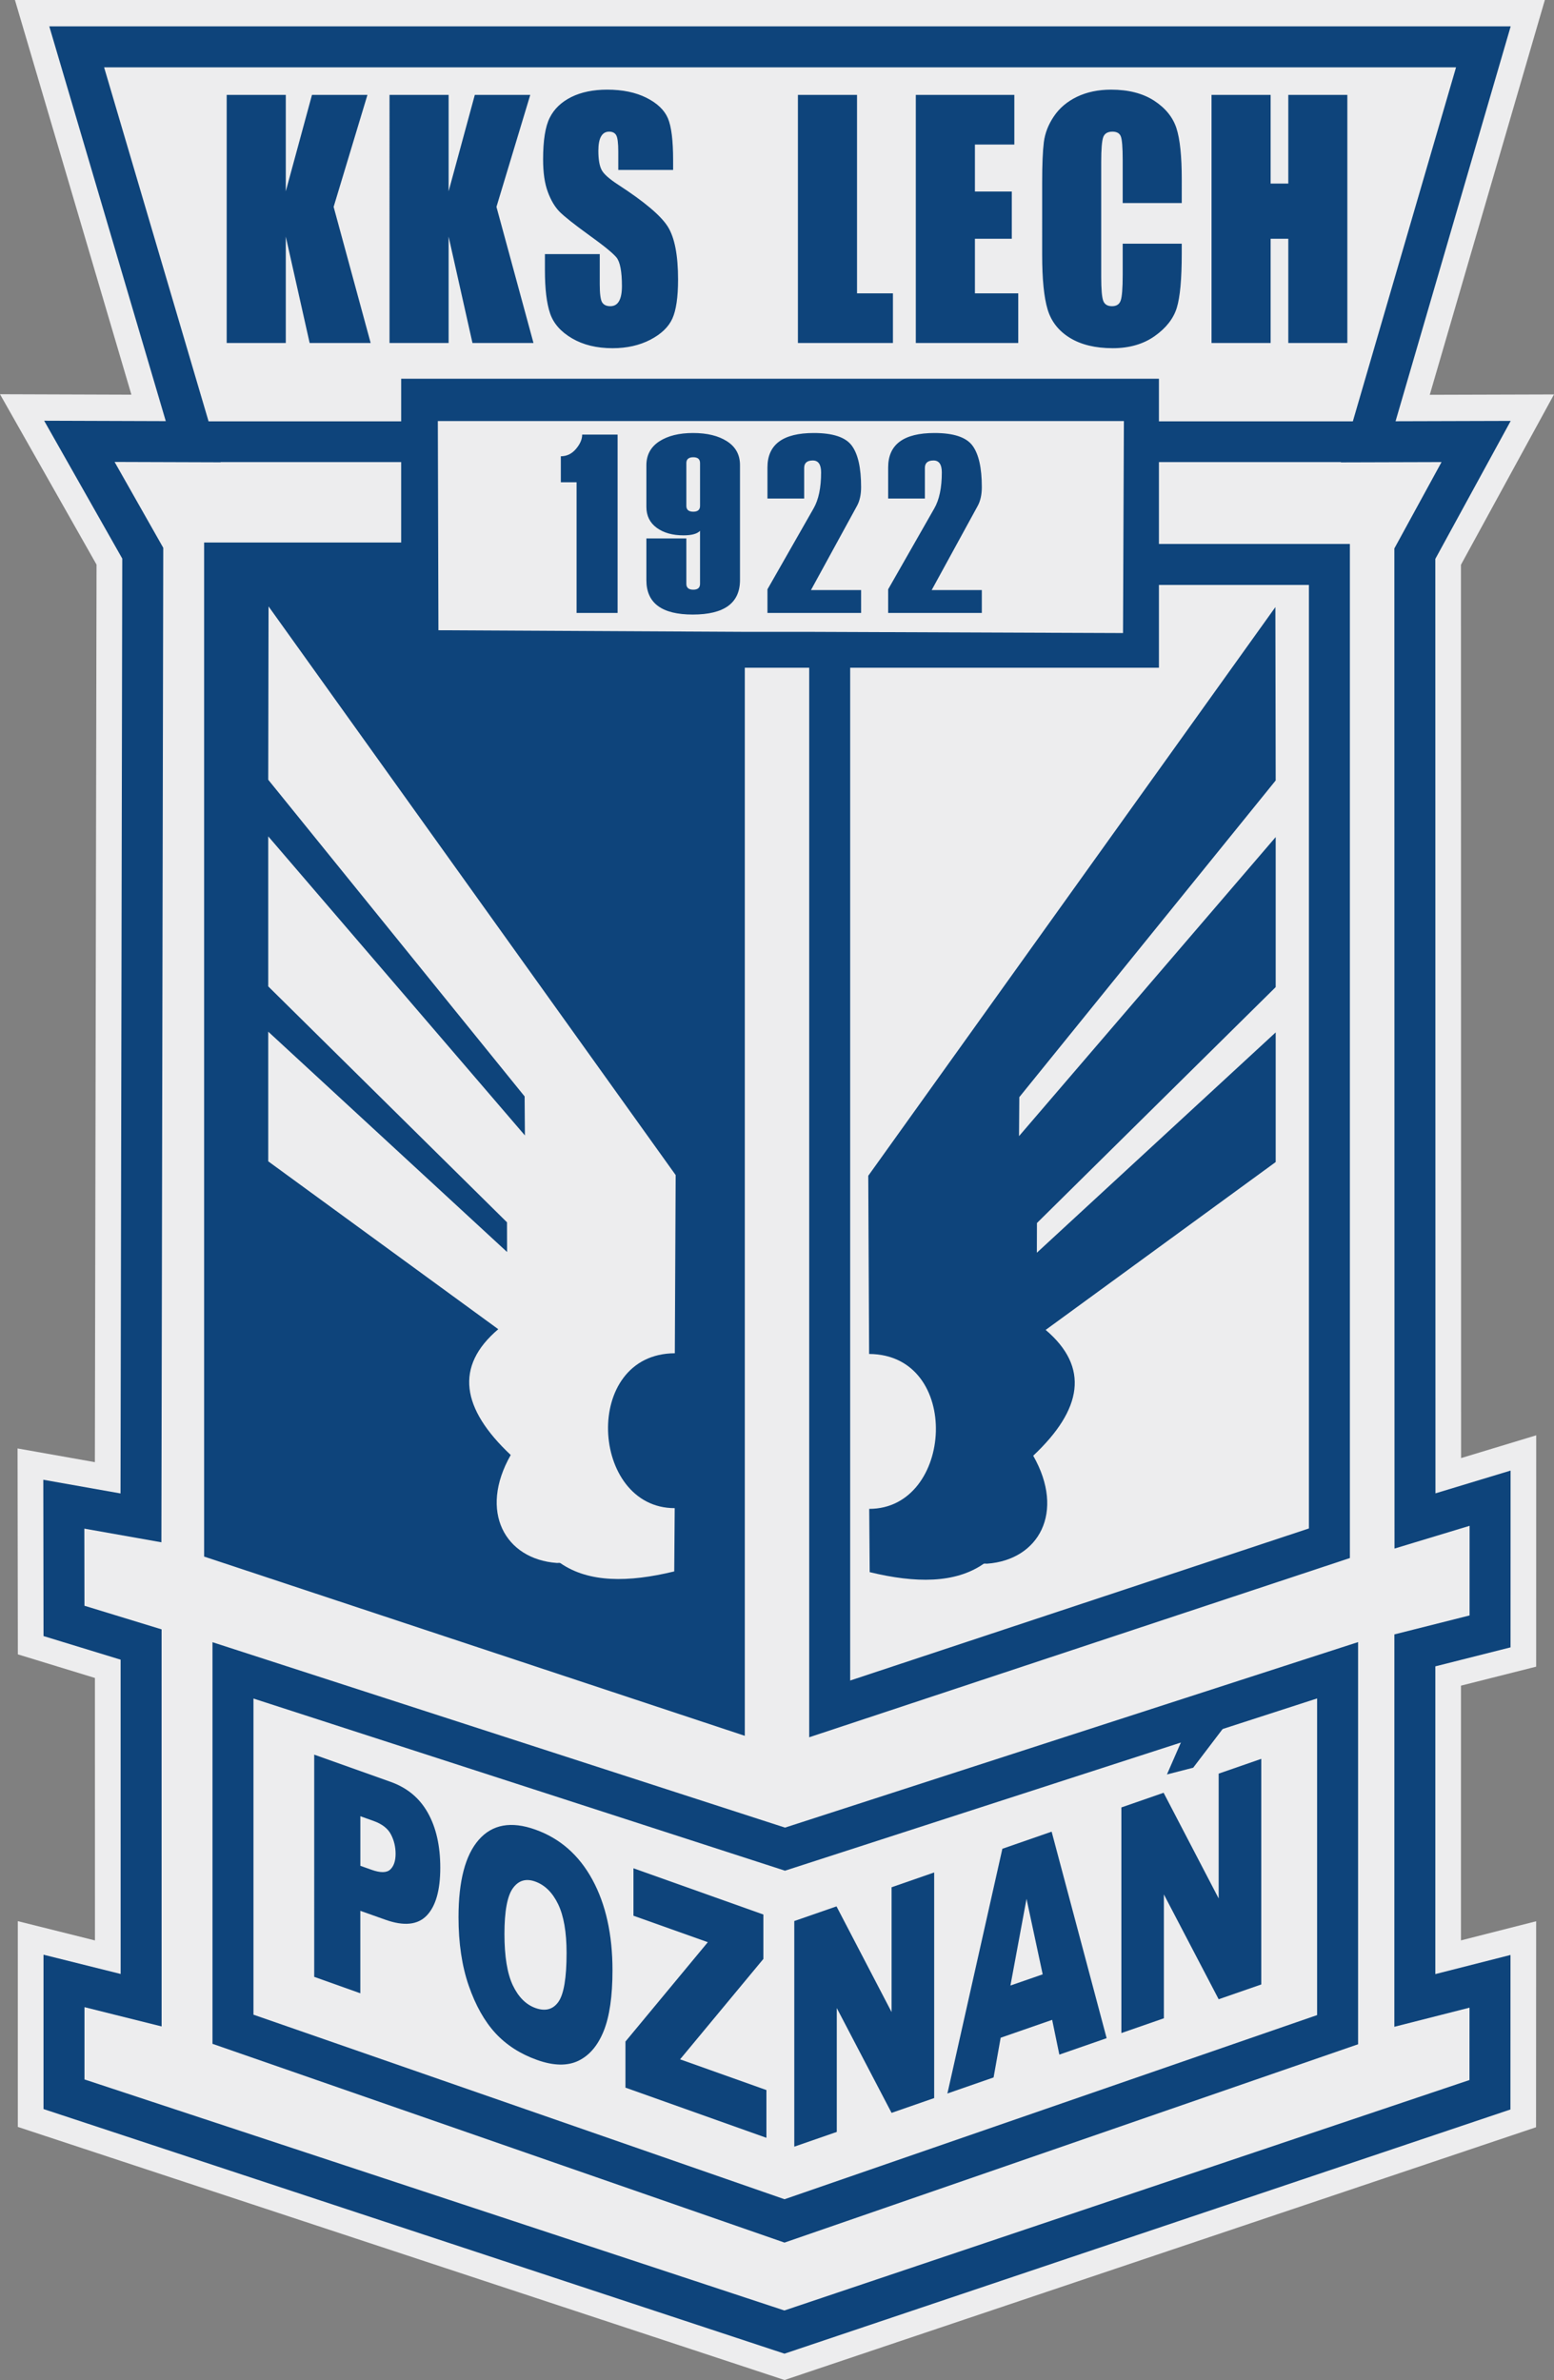 <?xml version="1.0" encoding="utf-8"?>
<!-- Generator: Adobe Illustrator 13.0.0, SVG Export Plug-In . SVG Version: 6.00 Build 14948)  -->
<!DOCTYPE svg PUBLIC "-//W3C//DTD SVG 1.0//EN" "http://www.w3.org/TR/2001/REC-SVG-20010904/DTD/svg10.dtd">
<svg version="1.0" id="Ebene_1" xmlns="http://www.w3.org/2000/svg" xmlns:xlink="http://www.w3.org/1999/xlink" x="0px" y="0px"
	 width="222.091px" height="340.158px" viewBox="0 0 222.091 340.158" enable-background="new 0 0 222.091 340.158"
	 xml:space="preserve">
<rect x="0" y="0" width="222.091" height="340.158" fill="#808080" stroke="none"/>
<polygon fill-rule="evenodd" clip-rule="evenodd" fill="#EDEDEE" points="2.134,0 220.784,0 204.335,56.426 222.091,56.374 
	208.792,80.72 208.812,208.392 219.548,205.138 219.542,238.203 208.796,240.916 208.794,277.324 219.54,274.589 219.526,304.029 
	112.123,340.158 2.547,303.984 2.545,274.576 13.57,277.33 13.566,239.818 2.552,236.445 2.509,207.015 13.559,208.974 
	13.798,80.697 0,56.344 18.778,56.407 2.134,0 "/>
<path fill="#0E447B" d="M52.513,13.561l-4.832,16.005l5.291,19.451h-8.719L40.844,33.82v15.198h-8.446V13.561h8.446v13.777
	l3.744-13.777H52.513L52.513,13.561z M75.783,13.561l-4.832,16.005l5.291,19.451h-8.72L64.114,33.82v15.198h-8.446V13.561h8.446
	v13.777l3.744-13.777H75.783L75.783,13.561z M96.199,24.288h-7.837v-2.624c0-1.226-0.103-2.011-0.301-2.347
	c-0.198-0.336-0.534-0.501-1.006-0.501c-0.507,0-0.89,0.225-1.15,0.681c-0.26,0.449-0.39,1.136-0.39,2.056
	c0,1.181,0.144,2.078,0.438,2.676c0.28,0.598,1.081,1.316,2.389,2.168c3.758,2.437,6.119,4.433,7.098,5.996
	c0.979,1.563,1.465,4.082,1.465,7.558c0,2.527-0.274,4.388-0.814,5.584c-0.541,1.196-1.588,2.205-3.135,3.013
	c-1.554,0.807-3.354,1.218-5.414,1.218c-2.259,0-4.189-0.471-5.784-1.405c-1.601-0.935-2.648-2.123-3.141-3.566
	c-0.493-1.45-0.739-3.499-0.739-6.16v-2.318h7.836v4.313c0,1.331,0.11,2.183,0.329,2.564c0.226,0.374,0.615,0.568,1.177,0.568
	c0.561,0,0.979-0.239,1.252-0.725c0.274-0.479,0.411-1.196,0.411-2.146c0-2.085-0.26-3.454-0.78-4.097
	c-0.534-0.643-1.854-1.712-3.949-3.214c-2.101-1.525-3.49-2.624-4.175-3.312c-0.678-0.688-1.246-1.638-1.69-2.849
	c-0.452-1.211-0.671-2.758-0.671-4.642c0-2.714,0.315-4.702,0.952-5.958c0.629-1.256,1.656-2.235,3.073-2.946
	c1.417-0.703,3.128-1.061,5.133-1.061c2.197,0,4.065,0.389,5.605,1.158c1.547,0.778,2.566,1.75,3.073,2.931
	c0.5,1.174,0.746,3.17,0.746,5.988V24.288L96.199,24.288z M122.481,13.561v28.362h5.133v7.094h-13.58V13.561H122.481L122.481,13.561
	z M130.884,13.561h14.08v7.094h-5.633v6.721h5.27v6.75h-5.27v7.797h6.193v7.094h-14.641V13.561L130.884,13.561z M168.89,29.021
	h-8.439v-6.175c0-1.794-0.096-2.916-0.273-3.364c-0.178-0.441-0.574-0.666-1.191-0.666c-0.697,0-1.135,0.27-1.326,0.808
	c-0.186,0.546-0.281,1.712-0.281,3.506v16.469c0,1.727,0.096,2.848,0.281,3.372c0.191,0.53,0.607,0.792,1.266,0.792
	c0.629,0,1.041-0.262,1.232-0.792c0.191-0.523,0.293-1.757,0.293-3.701v-4.44h8.439v1.375c0,3.663-0.238,6.265-0.711,7.797
	c-0.473,1.533-1.527,2.878-3.148,4.029c-1.623,1.151-3.629,1.734-6.002,1.734c-2.479,0-4.518-0.494-6.119-1.473
	s-2.67-2.333-3.189-4.059c-0.521-1.734-0.781-4.336-0.781-7.813V26.067c0-2.557,0.082-4.47,0.24-5.749
	c0.164-1.278,0.637-2.512,1.438-3.692c0.793-1.181,1.895-2.116,3.305-2.796c1.41-0.673,3.033-1.017,4.859-1.017
	c2.492,0,4.545,0.531,6.16,1.577c1.615,1.054,2.676,2.362,3.189,3.932c0.508,1.57,0.76,4.014,0.76,7.326V29.021L168.89,29.021z
	 M192.556,13.561v35.457h-8.438V34.126h-2.525v14.892h-8.447V13.561h8.447v12.678h2.525V13.561H192.556L192.556,13.561z"/>
<path fill="#0E447B" d="M44.907,250.779l10.906,3.883c2.374,0.844,4.153,2.32,5.335,4.436c1.182,2.105,1.774,4.727,1.774,7.84
	c0,3.209-0.643,5.486-1.933,6.832c-1.291,1.344-3.258,1.545-5.903,0.604l-3.59-1.277v11.787l-6.59-2.348V250.779L44.907,250.779z
	 M51.498,266.664l1.607,0.572c1.266,0.449,2.15,0.439,2.665-0.035c0.51-0.477,0.767-1.229,0.767-2.248c0-1-0.223-1.928-0.667-2.773
	c-0.44-0.854-1.276-1.498-2.501-1.934l-1.869-0.666V266.664L51.498,266.664z"/>
<path fill="#0E447B" d="M65.529,274.017c0-5.184,0.969-8.877,2.897-11.072c1.933-2.203,4.623-2.688,8.068-1.461
	c3.535,1.258,6.259,3.646,8.172,7.168c1.908,3.51,2.868,7.83,2.868,12.939c0,3.711-0.42,6.607-1.256,8.684
	c-0.836,2.076-2.042,3.496-3.619,4.258c-1.582,0.76-3.545,0.719-5.903-0.121c-2.393-0.852-4.375-2.127-5.947-3.824
	c-1.567-1.703-2.838-3.961-3.816-6.779C66.018,280.994,65.529,277.728,65.529,274.017L65.529,274.017z M72.094,276.398
	c0,3.209,0.396,5.648,1.191,7.338c0.796,1.68,1.884,2.77,3.253,3.258c1.409,0.5,2.501,0.203,3.273-0.891
	c0.771-1.102,1.162-3.424,1.162-6.973c0-2.996-0.406-5.32-1.212-6.99c-0.805-1.662-1.898-2.738-3.282-3.23
	c-1.32-0.471-2.383-0.154-3.184,0.965C72.495,270.988,72.094,273.167,72.094,276.398L72.094,276.398z"/>
<polygon fill="#0E447B" points="90.53,267.019 109.099,273.628 109.099,279.974 97.194,294.324 109.534,298.716 109.534,305.541 
	89.388,298.369 89.388,291.781 101.159,277.583 90.53,273.8 90.53,267.019 "/>
<polygon fill="#0E447B" points="113.514,274.56 119.55,272.464 127.419,287.57 127.419,269.732 133.507,267.617 133.507,299.861 
	127.419,301.976 119.589,286.994 119.589,304.697 113.514,306.806 113.514,274.56 "/>
<path fill="#0E447B" d="M150.37,288.681l-7.359,2.557l-1.012,5.674l-6.6,2.293l7.855-34.975l7.041-2.445l7.861,29.516l-6.76,2.348
	L150.37,288.681L150.37,288.681z M149.017,282.177l-2.311-10.789l-2.299,12.389L149.017,282.177L149.017,282.177z"/>
<polygon fill="#0E447B" points="170.009,246.201 176.747,244.468 170.526,252.644 166.774,253.609 170.009,246.201 "/>
<polygon fill="#0E447B" points="160.263,258.322 166.298,256.226 174.167,271.332 174.167,253.492 180.257,251.378 180.257,283.623 
	174.167,285.738 166.337,270.755 166.337,288.458 160.263,290.568 160.263,258.322 "/>
<path fill="#0E447B" d="M88.265,87.604h-5.863V68.923h-2.249V65.21c0.858,0,1.576-0.352,2.166-1.05
	c0.591-0.698,0.883-1.383,0.883-2.044h5.063V87.604L88.265,87.604z M92.379,76.956h5.711v6.486c0,0.558,0.331,0.837,0.991,0.837
	c0.642,0,0.965-0.279,0.965-0.837V75.87c-0.419,0.431-1.207,0.643-2.363,0.643c-1.563,0-2.839-0.358-3.824-1.074
	c-0.985-0.722-1.48-1.717-1.48-2.997v-5.939c0-1.481,0.616-2.621,1.842-3.422c1.226-0.794,2.833-1.195,4.821-1.195
	c2.008,0,3.634,0.394,4.866,1.189s1.849,1.923,1.849,3.397v16.423c0,3.294-2.249,4.938-6.753,4.938
	c-4.415,0-6.625-1.632-6.625-4.908V76.956L92.379,76.956z M100.047,72.303v-6.116c0-0.558-0.324-0.837-0.965-0.837
	c-0.661,0-0.991,0.279-0.991,0.837v6.116c0,0.552,0.331,0.831,0.991,0.831C99.723,73.134,100.047,72.855,100.047,72.303
	L100.047,72.303z M123.065,87.604h-13.384v-3.379l6.587-11.552c0.724-1.256,1.08-2.973,1.08-5.157c0-1.134-0.393-1.705-1.188-1.705
	c-0.819,0-1.232,0.358-1.232,1.068v4.374h-5.247v-4.447c0-3.282,2.21-4.92,6.625-4.92c2.731,0,4.536,0.601,5.424,1.802
	c0.891,1.201,1.334,3.179,1.334,5.927c0,1.08-0.195,1.966-0.578,2.67L115.9,84.334h7.165V87.604L123.065,87.604z M140.317,87.604
	h-13.385v-3.379l6.588-11.552c0.725-1.256,1.08-2.973,1.08-5.157c0-1.134-0.395-1.705-1.188-1.705c-0.82,0-1.232,0.358-1.232,1.068
	v4.374h-5.248v-4.447c0-3.282,2.211-4.92,6.627-4.92c2.73,0,4.535,0.601,5.424,1.802s1.334,3.179,1.334,5.927
	c0,1.08-0.197,1.966-0.578,2.67l-6.588,12.049h7.166V87.604L140.317,87.604z"/>
<path fill-rule="evenodd" clip-rule="evenodd" fill="#0E447B" d="M7.044,3.767h208.855l-16.453,56.439l16.457-0.048L205.13,79.882
	l0.02,133.551l10.736-3.254l-0.006,25.266l-10.746,2.713l-0.002,43.984l10.742-2.734l-0.01,22.084l-103.748,34.9L6.219,301.431
	l-0.001-22.061l11.025,2.754l-0.004-44.92L6.22,233.83l-0.032-22.34l11.036,1.957l0.249-133.614L6.31,60.132l17.383,0.058
	L7.044,3.767L7.044,3.767z M57.333,54.13H165.63v6.089h27.713l14.75-50.598H14.877l14.93,50.598h27.527V54.13L57.333,54.13z
	 M165.63,66.043v11.702h27.289v144.932l-77.271,25.617V95.436h-9.204v152.65l-77.272-25.617V77.536h28.161V66.043H31.525
	l0.008,0.028l-15.157-0.05l6.955,12.273l-0.265,142.133l-11.012-1.951l0.016,11.021l11.024,3.375l0.005,56.75l-11.025-2.754l0,10.33
	l100.025,33.021l97.912-32.938l0.006-10.342l-10.742,2.732l0.004-56.078l10.746-2.711l0.004-12.811l-10.732,3.252l-0.021-142.938
	l6.744-12.346l-14.385,0.042l0.012-0.041H165.63L165.63,66.043z M160.622,60.18H62.573l0.084,29.896l43.787,0.229h9.204
	l44.849,0.173L160.622,60.18L160.622,60.18z M30.367,234.708l81.822,26.498l81.902-26.514v57.479l-81.974,28.346l-81.75-28.41
	V234.708L30.367,234.708z M36.223,242.759l75.965,24.604l76.047-24.619v45.258l-76.114,26.318l-75.898-26.377V242.759
	L36.223,242.759z M165.63,83.601v11.834h-44.127v144.75l65.561-21.734V83.601H165.63L165.63,83.601z"/>
<path fill-rule="evenodd" clip-rule="evenodd" fill="#0E447B" d="M182.272,86.769l-58.184,81.276l0.121,25.467
	c13.336,0.072,12.098,22.146,0.016,22.139l0.068,9.043c6.561,1.596,12.213,1.617,16.252-1.172c0.141-0.098,0.35-0.025,0.523-0.037
	c7.393-0.533,11.201-7.35,6.594-15.43c7.041-6.625,8.051-12.658,1.779-17.98l32.875-23.992v-18.531l-34.133,31.49l0.014-4.246
	l34.119-33.717v-21.442l-36.682,42.742l0.041-5.572l36.641-45.262L182.272,86.769L182.272,86.769z"/>
<path fill-rule="evenodd" clip-rule="evenodd" fill="#EDEDEE" d="M38.38,86.668l58.183,81.276l-0.12,25.467
	c-13.337,0.072-12.098,22.146-0.017,22.137l-0.067,9.043c-6.56,1.598-12.213,1.617-16.252-1.172
	c-0.139-0.096-0.35-0.025-0.524-0.037c-7.392-0.533-11.201-7.348-6.592-15.43c-7.042-6.623-8.051-12.658-1.78-17.979l-32.875-23.992
	V147.45l34.133,31.489l-0.012-4.244l-34.121-33.718v-21.442l36.682,42.743l-0.041-5.573l-36.642-45.262L38.38,86.668L38.38,86.668z"
	/>
</svg>
